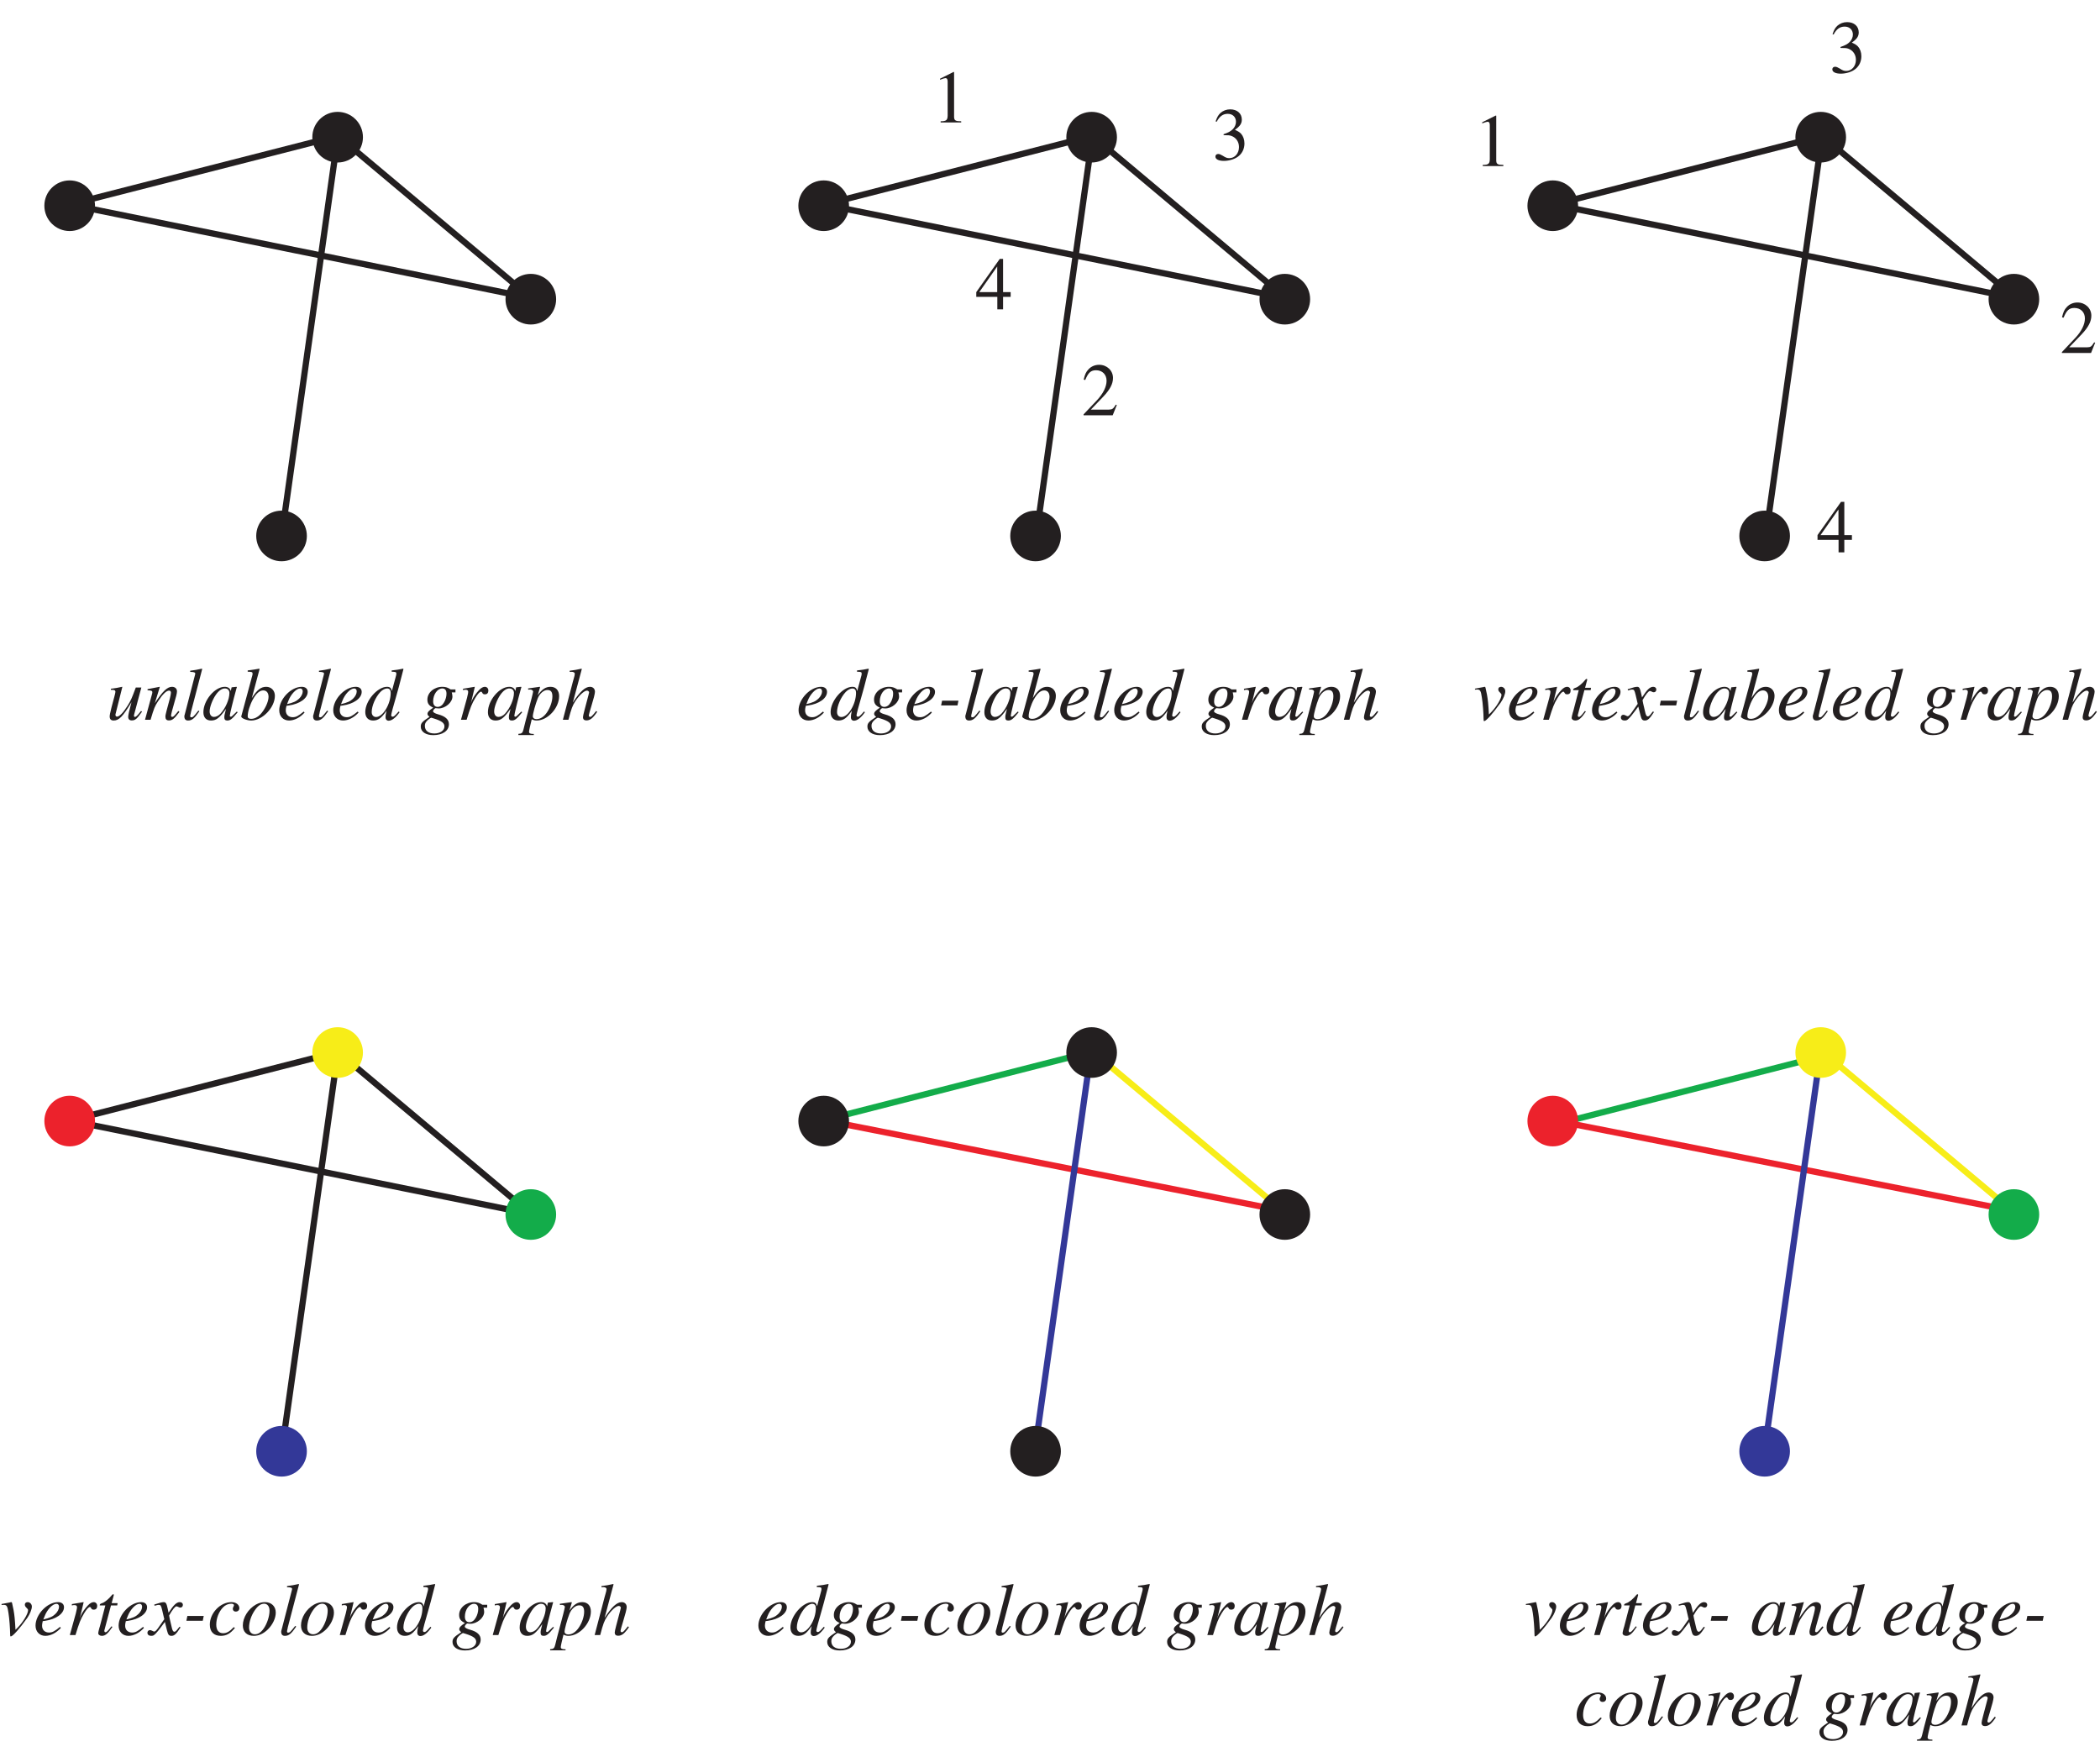 <?xml version="1.0" encoding="UTF-8"?>
<svg xmlns="http://www.w3.org/2000/svg" xmlns:xlink="http://www.w3.org/1999/xlink" width="336.74" height="281.85" viewBox="0 0 336.74 281.85">
<defs>
<g>
<g id="glyph-0-0">
</g>
<g id="glyph-0-1">
<path d="M 5.531 -1.406 C 4.891 -0.609 4.719 -0.453 4.531 -0.453 C 4.453 -0.453 4.391 -0.531 4.391 -0.656 C 4.391 -0.734 4.391 -0.734 4.625 -1.594 L 5.578 -5.172 L 4.688 -5.172 C 4.031 -3.406 3.906 -3.109 3.375 -2.25 C 2.656 -1.109 2.062 -0.5 1.672 -0.5 C 1.516 -0.5 1.422 -0.625 1.422 -0.797 C 1.422 -0.844 1.422 -0.875 1.438 -0.906 L 2.531 -5.266 L 2.5 -5.281 C 1.797 -5.125 1.359 -5.047 0.688 -4.969 L 0.688 -4.797 C 1.172 -4.781 1.172 -4.781 1.297 -4.719 C 1.359 -4.703 1.422 -4.594 1.422 -4.5 C 1.422 -4.391 1.359 -4.109 1.25 -3.703 L 0.797 -2 C 0.578 -1.109 0.5 -0.75 0.5 -0.531 C 0.5 -0.078 0.719 0.125 1.141 0.125 C 1.984 0.125 2.625 -0.516 4 -2.828 C 3.641 -1.531 3.469 -0.734 3.469 -0.469 C 3.469 -0.094 3.672 0.109 4.031 0.109 C 4.609 0.109 4.859 -0.125 5.688 -1.297 Z M 5.531 -1.406 "/>
</g>
<g id="glyph-0-2">
<path d="M 5.516 -1.406 C 4.859 -0.594 4.719 -0.453 4.531 -0.453 C 4.422 -0.453 4.344 -0.547 4.344 -0.641 C 4.344 -0.75 4.391 -0.969 4.5 -1.406 L 5.188 -3.875 C 5.25 -4.125 5.297 -4.391 5.297 -4.547 C 5.297 -5 4.969 -5.281 4.5 -5.281 C 3.734 -5.281 2.984 -4.547 1.75 -2.656 L 2.547 -5.266 L 2.516 -5.281 C 1.875 -5.156 1.625 -5.109 0.578 -4.906 L 0.578 -4.719 C 1.188 -4.703 1.344 -4.641 1.344 -4.391 C 1.344 -4.328 1.328 -4.25 1.312 -4.188 L 0.172 0 L 1.062 0 C 1.625 -1.891 1.734 -2.156 2.266 -2.969 C 2.984 -4.078 3.594 -4.672 4.031 -4.672 C 4.219 -4.672 4.328 -4.547 4.328 -4.328 C 4.328 -4.188 4.25 -3.781 4.156 -3.422 L 3.625 -1.438 C 3.469 -0.812 3.438 -0.656 3.438 -0.547 C 3.438 -0.078 3.609 0.109 4 0.109 C 4.547 0.109 4.844 -0.125 5.688 -1.25 Z M 5.516 -1.406 "/>
</g>
<g id="glyph-0-3">
<path d="M 2.734 -1.469 C 1.953 -0.484 1.859 -0.391 1.594 -0.391 C 1.469 -0.391 1.422 -0.453 1.422 -0.594 C 1.422 -0.688 1.453 -0.844 1.516 -1.062 C 1.516 -1.109 1.531 -1.156 1.531 -1.156 L 1.531 -1.188 L 3.344 -8.125 L 3.281 -8.188 C 2.562 -8.016 2.109 -7.953 1.422 -7.859 L 1.422 -7.672 C 1.984 -7.672 2.234 -7.594 2.234 -7.391 C 2.234 -7.344 2.219 -7.281 2.188 -7.172 L 0.547 -0.844 C 0.5 -0.734 0.484 -0.625 0.484 -0.547 C 0.484 -0.094 0.688 0.125 1.078 0.125 C 1.703 0.125 2.109 -0.203 2.891 -1.359 Z M 2.734 -1.469 "/>
</g>
<g id="glyph-0-4">
<path d="M 5.562 -1.312 L 5.219 -0.984 C 4.844 -0.594 4.703 -0.484 4.609 -0.484 C 4.5 -0.484 4.438 -0.562 4.438 -0.641 C 4.438 -0.891 4.938 -2.953 5.5 -5 C 5.531 -5.125 5.547 -5.141 5.578 -5.25 L 5.484 -5.281 L 4.75 -5.203 L 4.719 -5.172 L 4.594 -4.594 C 4.5 -5.031 4.141 -5.281 3.625 -5.281 C 2.031 -5.281 0.203 -3.109 0.203 -1.203 C 0.203 -0.359 0.656 0.125 1.422 0.125 C 2.266 0.125 2.781 -0.266 3.828 -1.75 C 3.578 -0.766 3.562 -0.672 3.562 -0.375 C 3.562 -0.031 3.703 0.125 4.031 0.125 C 4.516 0.125 4.812 -0.109 5.703 -1.203 Z M 3.703 -5.016 C 4.109 -5 4.375 -4.703 4.375 -4.297 C 4.375 -3.281 3.766 -1.875 2.953 -0.984 C 2.656 -0.656 2.25 -0.453 1.906 -0.453 C 1.469 -0.453 1.203 -0.797 1.203 -1.344 C 1.203 -2.016 1.656 -3.219 2.188 -3.984 C 2.656 -4.672 3.219 -5.062 3.703 -5.016 Z M 3.703 -5.016 "/>
</g>
<g id="glyph-0-5">
<path d="M 1.312 -7.703 C 2.031 -7.688 2.094 -7.641 2.094 -7.375 C 2.094 -7.281 2.078 -7.141 1.984 -6.859 C 1.969 -6.797 1.938 -6.719 1.922 -6.641 L 1.906 -6.562 L 0.281 -0.547 L 0.281 -0.5 C 0.281 -0.234 1.188 0.125 1.875 0.125 C 3.672 0.125 5.672 -1.953 5.672 -3.844 C 5.672 -4.688 5.078 -5.281 4.281 -5.281 C 3.438 -5.281 2.812 -4.797 1.969 -3.469 C 2.578 -5.719 2.672 -6.047 3.219 -8.125 L 3.156 -8.188 C 2.547 -8.078 2.188 -8.016 1.312 -7.906 Z M 3.812 -4.703 C 4.344 -4.703 4.656 -4.297 4.656 -3.672 C 4.656 -2.875 4.047 -1.594 3.328 -0.844 C 2.891 -0.391 2.375 -0.141 1.859 -0.141 C 1.484 -0.141 1.312 -0.281 1.312 -0.547 C 1.312 -1.266 1.672 -2.422 2.172 -3.312 C 2.703 -4.25 3.234 -4.703 3.812 -4.703 Z M 3.812 -4.703 "/>
</g>
<g id="glyph-0-6">
<path d="M 4.297 -1.312 C 3.422 -0.594 3.062 -0.406 2.531 -0.406 C 1.859 -0.406 1.422 -0.844 1.422 -1.5 C 1.422 -1.672 1.438 -1.844 1.531 -2.234 L 1.875 -2.281 C 3.672 -2.531 4.938 -3.438 4.938 -4.469 C 4.938 -4.969 4.578 -5.281 3.984 -5.281 C 2.25 -5.281 0.375 -3.312 0.375 -1.516 C 0.375 -0.547 1.016 0.125 1.953 0.125 C 2.797 0.125 3.734 -0.359 4.438 -1.156 Z M 1.828 -3.016 C 2.234 -4.094 3.109 -5.016 3.734 -5.016 C 3.984 -5.016 4.141 -4.828 4.141 -4.547 C 4.141 -4.172 3.922 -3.734 3.547 -3.375 C 3.109 -2.953 2.656 -2.75 1.625 -2.5 Z M 1.828 -3.016 "/>
</g>
<g id="glyph-0-7">
<path d="M 5.547 -1.328 C 4.891 -0.578 4.766 -0.484 4.562 -0.484 C 4.453 -0.484 4.344 -0.578 4.344 -0.719 C 4.344 -0.906 4.719 -2.328 5.125 -3.672 C 5.406 -4.625 5.641 -5.5 6.312 -8.125 L 6.25 -8.188 C 5.625 -8.047 5.203 -8 4.422 -7.906 L 4.422 -7.703 C 5.078 -7.688 5.172 -7.641 5.172 -7.391 C 5.172 -7.219 5.156 -7.188 4.984 -6.562 L 4.453 -4.594 C 4.359 -5.094 4.141 -5.281 3.672 -5.281 C 2.125 -5.281 0.188 -3.031 0.188 -1.234 C 0.188 -0.391 0.656 0.125 1.438 0.125 C 2.25 0.125 2.781 -0.25 3.594 -1.453 C 3.469 -0.844 3.438 -0.656 3.438 -0.391 C 3.438 -0.062 3.641 0.156 3.938 0.156 C 4.453 0.156 5.078 -0.328 5.688 -1.203 Z M 3.734 -5.016 C 4.094 -4.984 4.266 -4.75 4.266 -4.328 C 4.266 -2.5 3.016 -0.438 1.922 -0.438 C 1.5 -0.438 1.219 -0.75 1.219 -1.234 C 1.219 -2.219 1.828 -3.625 2.609 -4.453 C 2.953 -4.812 3.391 -5.031 3.734 -5.016 Z M 3.734 -5.016 "/>
</g>
<g id="glyph-0-8">
</g>
<g id="glyph-0-9">
<path d="M 5.656 -4.859 L 4.922 -4.859 C 4.891 -4.859 4.828 -4.875 4.734 -4.953 C 4.406 -5.172 4.016 -5.281 3.562 -5.281 C 2.234 -5.281 1.156 -4.359 1.156 -3.234 C 1.156 -2.609 1.406 -2.25 2.094 -1.938 C 1.391 -1.469 1.172 -1.219 1.172 -0.938 C 1.172 -0.781 1.266 -0.641 1.5 -0.469 C 0.312 0.312 0.094 0.547 0.094 1.109 C 0.094 1.922 0.891 2.469 2.094 2.469 C 3.609 2.469 4.609 1.766 4.609 0.719 C 4.609 -0.031 4.047 -0.547 2.906 -0.859 C 2.375 -1 2.062 -1.188 2.062 -1.359 C 2.062 -1.547 2.344 -1.859 2.5 -1.859 C 2.516 -1.859 2.547 -1.859 2.578 -1.844 C 2.688 -1.828 2.812 -1.812 2.953 -1.812 C 4.047 -1.812 5.172 -2.781 5.172 -3.719 C 5.172 -3.922 5.125 -4.125 5.062 -4.391 L 5.656 -4.391 Z M 1.781 -0.328 C 1.781 -0.328 1.812 -0.328 1.828 -0.312 C 1.875 -0.297 1.984 -0.266 2.188 -0.203 C 3.469 0.203 3.891 0.531 3.891 1.078 C 3.891 1.719 3.203 2.203 2.281 2.203 C 1.312 2.203 0.75 1.75 0.75 0.984 C 0.75 0.688 0.828 0.484 1.016 0.266 C 1.188 0.047 1.672 -0.328 1.781 -0.328 Z M 3.547 -5.016 C 3.984 -5.016 4.219 -4.734 4.219 -4.172 C 4.219 -3.734 4.078 -3.219 3.844 -2.812 C 3.578 -2.328 3.219 -2.062 2.797 -2.062 C 2.344 -2.062 2.078 -2.391 2.078 -2.953 C 2.078 -4.062 2.766 -5.016 3.547 -5.016 Z M 3.547 -5.016 "/>
</g>
<g id="glyph-0-10">
<path d="M 1.453 0 C 2.078 -2.047 2.281 -2.547 2.828 -3.469 C 3.234 -4.141 3.562 -4.5 3.766 -4.5 C 3.844 -4.5 3.891 -4.453 3.953 -4.344 C 4.047 -4.141 4.141 -4.078 4.391 -4.078 C 4.75 -4.078 4.938 -4.297 4.938 -4.672 C 4.938 -5.031 4.703 -5.281 4.375 -5.281 C 4.094 -5.281 3.781 -5.109 3.469 -4.781 C 2.969 -4.266 2.5 -3.578 2.297 -3.094 L 2.141 -2.656 L 2.766 -5.266 L 2.734 -5.281 C 1.859 -5.125 1.75 -5.109 0.875 -4.969 L 0.875 -4.75 C 1.141 -4.812 1.188 -4.812 1.281 -4.812 C 1.547 -4.812 1.703 -4.703 1.703 -4.484 C 1.703 -4.312 1.703 -4.312 1.516 -3.5 L 0.547 0 Z M 1.453 0 "/>
</g>
<g id="glyph-0-11">
<path d="M 0.672 -4.828 L 0.953 -4.844 C 1.203 -4.859 1.453 -4.703 1.453 -4.5 C 1.453 -4.359 1.031 -2.703 0.594 -1.109 C 0.328 -0.094 0.078 0.797 -0.094 1.562 C -0.219 2.109 -0.391 2.25 -0.906 2.266 L -0.906 2.453 L 1.562 2.453 L 1.562 2.281 C 1 2.281 0.797 2.188 0.797 1.922 C 0.797 1.75 1 0.844 1.234 -0.078 C 1.531 0.078 1.75 0.125 2.031 0.125 C 3.781 0.125 5.625 -1.875 5.625 -3.781 C 5.625 -4.719 5.094 -5.281 4.25 -5.281 C 3.469 -5.281 2.891 -4.906 2.188 -3.922 L 2.547 -5.125 C 2.547 -5.188 2.562 -5.219 2.562 -5.219 C 2.562 -5.266 2.547 -5.281 2.5 -5.281 L 0.641 -5.016 Z M 3.797 -4.766 C 4.312 -4.75 4.547 -4.438 4.547 -3.75 C 4.547 -2.938 4.188 -1.922 3.672 -1.172 C 3.172 -0.453 2.594 -0.094 1.984 -0.094 C 1.641 -0.094 1.406 -0.281 1.406 -0.547 C 1.406 -0.953 1.828 -2.5 2.188 -3.406 C 2.5 -4.219 3.203 -4.812 3.797 -4.766 Z M 3.797 -4.766 "/>
</g>
<g id="glyph-0-12">
<path d="M 5.578 -1.406 C 4.922 -0.594 4.781 -0.453 4.594 -0.453 C 4.484 -0.453 4.391 -0.547 4.391 -0.672 C 4.391 -0.797 4.594 -1.547 4.797 -2.172 C 5.141 -3.281 5.375 -4.188 5.375 -4.484 C 5.375 -4.969 5.047 -5.281 4.578 -5.281 C 3.797 -5.281 2.953 -4.5 1.828 -2.75 L 3.266 -8.125 L 3.219 -8.188 C 2.5 -8.016 2.031 -7.953 1.328 -7.859 L 1.328 -7.672 L 1.641 -7.688 C 1.922 -7.688 2.141 -7.562 2.141 -7.375 C 2.141 -7.219 2.078 -6.922 1.969 -6.578 C 1.953 -6.562 1.906 -6.391 1.844 -6.141 L 0.234 0 L 1.125 0 C 1.609 -1.844 1.766 -2.25 2.234 -2.984 C 2.859 -3.938 3.672 -4.672 4.094 -4.672 C 4.281 -4.672 4.438 -4.531 4.438 -4.375 C 4.438 -4.328 4.391 -4.172 4.344 -3.984 L 3.688 -1.5 C 3.531 -0.906 3.453 -0.547 3.453 -0.391 C 3.453 -0.078 3.656 0.109 3.984 0.109 C 4.594 0.109 5.016 -0.219 5.734 -1.266 Z M 5.578 -1.406 "/>
</g>
<g id="glyph-0-13">
<path d="M 3.375 -3.062 L 0.75 -3.062 L 0.594 -2.297 L 3.219 -2.297 Z M 3.375 -3.062 "/>
</g>
<g id="glyph-0-14">
<path d="M 0.25 -4.828 C 0.391 -4.844 0.484 -4.844 0.609 -4.844 C 1.078 -4.844 1.203 -4.641 1.359 -3.531 C 1.5 -2.703 1.625 -0.938 1.625 -0.203 C 1.625 0.141 1.641 0.219 1.734 0.219 C 2.031 0.219 3.125 -1 4.375 -2.75 C 4.797 -3.359 5.109 -4.125 5.109 -4.578 C 5.109 -4.969 4.797 -5.281 4.438 -5.281 C 4.156 -5.281 3.984 -5.125 3.984 -4.875 C 3.984 -4.688 4.062 -4.547 4.281 -4.344 C 4.438 -4.203 4.5 -4.109 4.5 -3.984 C 4.5 -3.422 3.719 -2.109 2.859 -1.219 L 2.484 -0.844 C 2.391 -2.531 2.328 -3.156 2.172 -4.031 C 1.922 -5.266 1.922 -5.281 1.828 -5.281 C 1.766 -5.281 1.672 -5.266 1.578 -5.234 C 1.391 -5.188 0.641 -5.047 0.25 -4.984 Z M 0.25 -4.828 "/>
</g>
<g id="glyph-0-15">
<path d="M 3.547 -5.125 L 2.594 -5.125 L 2.922 -6.359 C 2.938 -6.391 2.938 -6.406 2.938 -6.438 C 2.938 -6.5 2.906 -6.547 2.844 -6.547 C 2.766 -6.547 2.734 -6.531 2.656 -6.438 C 2.188 -5.844 1.453 -5.219 1.062 -5.125 C 0.766 -5.016 0.688 -4.953 0.688 -4.812 C 0.688 -4.812 0.688 -4.781 0.688 -4.75 L 1.578 -4.75 L 0.719 -1.453 C 0.688 -1.344 0.688 -1.297 0.641 -1.203 C 0.531 -0.797 0.438 -0.438 0.438 -0.312 C 0.438 -0.062 0.688 0.125 1.016 0.125 C 1.562 0.125 1.969 -0.203 2.719 -1.312 L 2.562 -1.406 C 1.984 -0.641 1.781 -0.453 1.594 -0.453 C 1.484 -0.453 1.422 -0.547 1.422 -0.688 C 1.422 -0.703 1.422 -0.703 1.422 -0.75 L 2.484 -4.75 L 3.484 -4.75 Z M 3.547 -5.125 "/>
</g>
<g id="glyph-0-16">
<path d="M 4.812 -1.328 C 4.719 -1.219 4.656 -1.156 4.547 -1 C 4.281 -0.641 4.141 -0.531 3.984 -0.531 C 3.828 -0.531 3.719 -0.688 3.625 -1.016 C 3.594 -1.156 3.594 -1.172 3.578 -1.203 C 3.281 -2.438 3.156 -2.984 3.156 -3.156 C 3.688 -4.094 4.109 -4.609 4.328 -4.609 C 4.391 -4.609 4.5 -4.578 4.609 -4.516 C 4.75 -4.438 4.844 -4.406 4.953 -4.406 C 5.188 -4.406 5.359 -4.594 5.359 -4.844 C 5.359 -5.109 5.156 -5.281 4.859 -5.281 C 4.344 -5.281 3.891 -4.859 3.062 -3.578 L 2.922 -4.234 C 2.75 -5.047 2.625 -5.281 2.297 -5.281 C 2.031 -5.281 1.641 -5.188 0.906 -4.938 C 0.828 -4.906 0.828 -4.906 0.766 -4.891 L 0.812 -4.703 C 1.281 -4.828 1.359 -4.844 1.484 -4.844 C 1.781 -4.844 1.859 -4.734 2.031 -4.016 L 2.375 -2.547 L 1.391 -1.141 C 1.141 -0.781 0.906 -0.562 0.781 -0.562 C 0.703 -0.562 0.594 -0.594 0.469 -0.672 C 0.312 -0.75 0.188 -0.797 0.078 -0.797 C -0.156 -0.797 -0.328 -0.609 -0.328 -0.375 C -0.328 -0.062 -0.094 0.125 0.281 0.125 C 0.641 0.125 0.797 0.031 1.391 -0.688 C 1.719 -1.094 1.984 -1.453 2.469 -2.109 L 2.828 -0.672 C 2.984 -0.047 3.141 0.125 3.516 0.125 C 3.984 0.125 4.297 -0.156 4.984 -1.234 Z M 4.812 -1.328 "/>
</g>
<g id="glyph-0-17">
<path d="M 4.188 -1.266 C 3.531 -0.562 3.062 -0.297 2.484 -0.297 C 1.797 -0.297 1.391 -0.797 1.391 -1.672 C 1.391 -2.688 1.812 -3.766 2.484 -4.453 C 2.828 -4.812 3.312 -5.031 3.781 -5.031 C 4.062 -5.031 4.234 -4.938 4.234 -4.797 C 4.234 -4.734 4.203 -4.672 4.156 -4.562 C 4.078 -4.406 4.047 -4.344 4.047 -4.219 C 4.047 -3.938 4.234 -3.766 4.516 -3.766 C 4.859 -3.766 5.094 -3.984 5.094 -4.312 C 5.094 -4.875 4.562 -5.281 3.828 -5.281 C 2.031 -5.281 0.359 -3.531 0.359 -1.672 C 0.359 -0.531 1 0.125 2.125 0.125 C 3.016 0.125 3.656 -0.234 4.391 -1.156 Z M 4.188 -1.266 "/>
</g>
<g id="glyph-0-18">
<path d="M 3.891 -5.281 C 3.375 -5.281 2.906 -5.156 2.422 -4.891 C 1.188 -4.188 0.328 -2.812 0.328 -1.547 C 0.328 -0.5 1 0.125 2.078 0.125 C 2.875 0.125 3.641 -0.219 4.344 -0.906 C 5.125 -1.688 5.609 -2.703 5.609 -3.609 C 5.609 -4.609 4.906 -5.281 3.891 -5.281 Z M 3.75 -5.031 C 4.266 -5.031 4.609 -4.594 4.609 -3.906 C 4.609 -3.016 4.219 -1.828 3.672 -1.047 C 3.234 -0.422 2.781 -0.125 2.266 -0.125 C 1.703 -0.125 1.328 -0.547 1.328 -1.203 C 1.328 -2.094 1.672 -3.156 2.266 -4 C 2.734 -4.688 3.234 -5.031 3.75 -5.031 Z M 3.75 -5.031 "/>
</g>
<g id="glyph-1-0">
</g>
<g id="glyph-1-1">
<path d="M 5.688 -1.641 L 5.531 -1.703 C 5.094 -1 4.969 -0.922 4.391 -0.906 L 1.531 -0.906 L 3.547 -3.016 C 4.609 -4.141 5.078 -5.047 5.078 -5.984 C 5.078 -7.172 4.109 -8.094 2.859 -8.094 C 2.203 -8.094 1.578 -7.844 1.141 -7.359 C 0.75 -6.953 0.578 -6.562 0.375 -5.719 L 0.625 -5.656 C 1.109 -6.828 1.516 -7.219 2.359 -7.219 C 3.375 -7.219 4.047 -6.531 4.047 -5.531 C 4.047 -4.578 3.5 -3.469 2.5 -2.406 L 0.359 -0.141 L 0.359 0 L 5.031 0 Z M 5.688 -1.641 "/>
</g>
<g id="glyph-1-2">
<path d="M 1.422 0 L 4.719 0 L 4.719 -0.188 C 3.797 -0.188 3.594 -0.312 3.578 -0.891 L 3.578 -8.078 L 3.484 -8.094 L 1.328 -7.016 L 1.328 -6.844 C 1.797 -7.016 2.078 -7.109 2.188 -7.109 C 2.438 -7.109 2.547 -6.922 2.547 -6.547 L 2.547 -1.109 C 2.531 -0.359 2.328 -0.188 1.422 -0.188 Z M 1.422 0 "/>
</g>
<g id="glyph-1-3">
<path d="M 1.828 -3.953 C 2.547 -3.953 2.812 -3.938 3.094 -3.828 C 3.844 -3.547 4.297 -2.875 4.297 -2.047 C 4.297 -1.031 3.625 -0.266 2.75 -0.266 C 2.406 -0.266 2.172 -0.344 1.719 -0.641 C 1.375 -0.844 1.172 -0.938 0.969 -0.938 C 0.688 -0.938 0.516 -0.766 0.516 -0.516 C 0.516 -0.094 1.031 0.172 1.875 0.172 C 2.781 0.172 3.734 -0.141 4.297 -0.641 C 4.859 -1.125 5.172 -1.828 5.172 -2.625 C 5.172 -3.25 4.969 -3.797 4.641 -4.172 C 4.391 -4.438 4.156 -4.578 3.641 -4.812 C 4.453 -5.375 4.75 -5.812 4.75 -6.453 C 4.75 -7.438 4 -8.094 2.891 -8.094 C 2.281 -8.094 1.766 -7.891 1.328 -7.516 C 0.969 -7.172 0.797 -6.875 0.547 -6.156 L 0.719 -6.109 C 1.203 -7 1.734 -7.375 2.5 -7.375 C 3.281 -7.375 3.812 -6.859 3.812 -6.094 C 3.812 -5.672 3.625 -5.25 3.328 -4.938 C 2.969 -4.578 2.641 -4.391 1.828 -4.109 Z M 1.828 -3.953 "/>
</g>
<g id="glyph-1-4">
<path d="M 5.656 -2.766 L 4.438 -2.766 L 4.438 -8.094 L 3.906 -8.094 L 0.141 -2.766 L 0.141 -2 L 3.516 -2 L 3.516 0 L 4.438 0 L 4.438 -2 L 5.656 -2 Z M 3.5 -2.766 L 0.625 -2.766 L 3.5 -6.875 Z M 3.5 -2.766 "/>
</g>
</g>
<clipPath id="clip-0">
<path clip-rule="nonzero" d="M 236 107 L 336.48 107 L 336.48 118 L 236 118 Z M 236 107 "/>
</clipPath>
</defs>
<path fill="none" stroke-width="10" stroke-linecap="butt" stroke-linejoin="miter" stroke="rgb(96.741%, 92.749%, 9.641%)" stroke-opacity="1" stroke-miterlimit="4" d="M 1749.67 1132.303 L 2059.675 872.336 " transform="matrix(0.1, 0, 0, -0.1, -0, 281.666)"/>
<path fill="none" stroke-width="10" stroke-linecap="butt" stroke-linejoin="miter" stroke="rgb(96.741%, 92.749%, 9.641%)" stroke-opacity="1" stroke-miterlimit="4" d="M 2919.674 1132.303 L 3229.679 872.336 " transform="matrix(0.1, 0, 0, -0.1, -0, 281.666)"/>
<path fill="none" stroke-width="10" stroke-linecap="butt" stroke-linejoin="miter" stroke="rgb(7.423%, 67.311%, 29.041%)" stroke-opacity="1" stroke-miterlimit="4" d="M 1329.659 1022.335 L 1759.678 1132.303 " transform="matrix(0.1, 0, 0, -0.1, -0, 281.666)"/>
<path fill="none" stroke-width="10" stroke-linecap="butt" stroke-linejoin="miter" stroke="rgb(7.423%, 67.311%, 29.041%)" stroke-opacity="1" stroke-miterlimit="4" d="M 2489.655 1012.327 L 2919.674 1122.334 " transform="matrix(0.1, 0, 0, -0.1, -0, 281.666)"/>
<path fill="none" stroke-width="10" stroke-linecap="butt" stroke-linejoin="miter" stroke="rgb(92.322%, 13.478%, 17.372%)" stroke-opacity="1" stroke-miterlimit="4" d="M 1309.643 1022.335 L 2069.644 872.336 " transform="matrix(0.1, 0, 0, -0.1, -0, 281.666)"/>
<path fill="none" stroke-width="10" stroke-linecap="butt" stroke-linejoin="miter" stroke="rgb(92.322%, 13.478%, 17.372%)" stroke-opacity="1" stroke-miterlimit="4" d="M 2479.647 1022.335 L 3239.648 872.336 " transform="matrix(0.1, 0, 0, -0.1, -0, 281.666)"/>
<path fill="none" stroke-width="10" stroke-linecap="butt" stroke-linejoin="miter" stroke="rgb(20.05%, 21.967%, 59.74%)" stroke-opacity="1" stroke-miterlimit="4" d="M 1749.67 1132.303 L 1659.679 492.317 " transform="matrix(0.1, 0, 0, -0.1, -0, 281.666)"/>
<path fill="none" stroke-width="10" stroke-linecap="butt" stroke-linejoin="miter" stroke="rgb(20.05%, 21.967%, 59.74%)" stroke-opacity="1" stroke-miterlimit="4" d="M 2919.674 1132.303 L 2829.644 492.317 " transform="matrix(0.1, 0, 0, -0.1, -0, 281.666)"/>
<path fill-rule="nonzero" fill="rgb(13.73%, 12.16%, 12.549%)" fill-opacity="1" d="M 15.234 32.996 C 15.234 35.234 13.414 37.055 11.172 37.055 C 8.93 37.055 7.113 35.234 7.113 32.996 C 7.113 30.754 8.93 28.934 11.172 28.934 C 13.414 28.934 15.234 30.754 15.234 32.996 "/>
<path fill-rule="nonzero" fill="rgb(13.73%, 12.16%, 12.549%)" fill-opacity="1" d="M 49.207 85.953 C 49.207 88.195 47.391 90.012 45.148 90.012 C 42.906 90.012 41.086 88.195 41.086 85.953 C 41.086 83.711 42.906 81.895 45.148 81.895 C 47.391 81.895 49.207 83.711 49.207 85.953 "/>
<path fill-rule="nonzero" fill="rgb(13.73%, 12.16%, 12.549%)" fill-opacity="1" d="M 89.176 47.984 C 89.176 50.223 87.359 52.043 85.117 52.043 C 82.875 52.043 81.059 50.223 81.059 47.984 C 81.059 45.742 82.875 43.922 85.117 43.922 C 87.359 43.922 89.176 45.742 89.176 47.984 "/>
<path fill-rule="nonzero" fill="rgb(13.73%, 12.16%, 12.549%)" fill-opacity="1" d="M 58.199 22.004 C 58.199 24.242 56.383 26.062 54.141 26.062 C 51.898 26.062 50.082 24.242 50.082 22.004 C 50.082 19.762 51.898 17.941 54.141 17.941 C 56.383 17.941 58.199 19.762 58.199 22.004 "/>
<path fill="none" stroke-width="10" stroke-linecap="butt" stroke-linejoin="miter" stroke="rgb(13.73%, 12.16%, 12.549%)" stroke-opacity="1" stroke-miterlimit="4" d="M 541.824 2598.629 L 851.829 2338.624 L 111.805 2488.622 L 541.824 2598.629 L 451.833 1958.643 " transform="matrix(0.1, 0, 0, -0.1, -0, 281.666)"/>
<path fill-rule="nonzero" fill="rgb(13.73%, 12.16%, 12.549%)" fill-opacity="1" d="M 136.141 32.996 C 136.141 35.234 134.324 37.055 132.082 37.055 C 129.836 37.055 128.02 35.234 128.02 32.996 C 128.02 30.754 129.836 28.934 132.082 28.934 C 134.324 28.934 136.141 30.754 136.141 32.996 "/>
<path fill-rule="nonzero" fill="rgb(13.73%, 12.16%, 12.549%)" fill-opacity="1" d="M 170.113 85.953 C 170.113 88.195 168.297 90.012 166.055 90.012 C 163.812 90.012 161.996 88.195 161.996 85.953 C 161.996 83.711 163.812 81.895 166.055 81.895 C 168.297 81.895 170.113 83.711 170.113 85.953 "/>
<path fill-rule="nonzero" fill="rgb(13.73%, 12.16%, 12.549%)" fill-opacity="1" d="M 210.082 47.984 C 210.082 50.223 208.266 52.043 206.023 52.043 C 203.781 52.043 201.965 50.223 201.965 47.984 C 201.965 45.742 203.781 43.922 206.023 43.922 C 208.266 43.922 210.082 45.742 210.082 47.984 "/>
<path fill-rule="nonzero" fill="rgb(13.73%, 12.16%, 12.549%)" fill-opacity="1" d="M 179.105 22.004 C 179.105 24.242 177.289 26.062 175.047 26.062 C 172.805 26.062 170.988 24.242 170.988 22.004 C 170.988 19.762 172.805 17.941 175.047 17.941 C 177.289 17.941 179.105 19.762 179.105 22.004 "/>
<path fill="none" stroke-width="10" stroke-linecap="butt" stroke-linejoin="miter" stroke="rgb(13.73%, 12.16%, 12.549%)" stroke-opacity="1" stroke-miterlimit="4" d="M 1751.82 2598.629 L 2061.825 2338.624 L 1321.84 2488.622 L 1751.82 2598.629 L 1661.829 1958.643 " transform="matrix(0.1, 0, 0, -0.1, -0, 281.666)"/>
<g fill="rgb(13.73%, 12.16%, 12.549%)" fill-opacity="1">
<use xlink:href="#glyph-0-1" x="17.088" y="115.43"/>
<use xlink:href="#glyph-0-2" x="23.083" y="115.43"/>
<use xlink:href="#glyph-0-3" x="29.078" y="115.43"/>
<use xlink:href="#glyph-0-4" x="32.412" y="115.43"/>
<use xlink:href="#glyph-0-5" x="38.407" y="115.43"/>
<use xlink:href="#glyph-0-6" x="44.403" y="115.43"/>
<use xlink:href="#glyph-0-3" x="49.726" y="115.43"/>
<use xlink:href="#glyph-0-6" x="53.06" y="115.43"/>
<use xlink:href="#glyph-0-7" x="58.384" y="115.43"/>
<use xlink:href="#glyph-0-8" x="64.379" y="115.43"/>
<use xlink:href="#glyph-0-9" x="67.377" y="115.43"/>
<use xlink:href="#glyph-0-10" x="73.372" y="115.43"/>
<use xlink:href="#glyph-0-4" x="78.037" y="115.43"/>
<use xlink:href="#glyph-0-11" x="84.032" y="115.43"/>
<use xlink:href="#glyph-0-12" x="90.027" y="115.43"/>
</g>
<g fill="rgb(13.73%, 12.16%, 12.549%)" fill-opacity="1">
<use xlink:href="#glyph-0-6" x="127.678" y="115.43"/>
<use xlink:href="#glyph-0-7" x="133.002" y="115.43"/>
<use xlink:href="#glyph-0-9" x="138.997" y="115.43"/>
<use xlink:href="#glyph-0-6" x="144.992" y="115.43"/>
<use xlink:href="#glyph-0-13" x="150.316" y="115.43"/>
<use xlink:href="#glyph-0-3" x="154.309" y="115.43"/>
<use xlink:href="#glyph-0-4" x="157.642" y="115.43"/>
<use xlink:href="#glyph-0-5" x="163.638" y="115.43"/>
<use xlink:href="#glyph-0-6" x="169.633" y="115.43"/>
<use xlink:href="#glyph-0-3" x="174.957" y="115.43"/>
<use xlink:href="#glyph-0-6" x="178.291" y="115.43"/>
<use xlink:href="#glyph-0-7" x="183.614" y="115.43"/>
<use xlink:href="#glyph-0-8" x="189.61" y="115.43"/>
<use xlink:href="#glyph-0-9" x="192.607" y="115.43"/>
<use xlink:href="#glyph-0-10" x="198.603" y="115.43"/>
<use xlink:href="#glyph-0-4" x="203.267" y="115.43"/>
<use xlink:href="#glyph-0-11" x="209.263" y="115.43"/>
<use xlink:href="#glyph-0-12" x="215.258" y="115.43"/>
</g>
<g fill="rgb(13.73%, 12.16%, 12.549%)" fill-opacity="1">
<use xlink:href="#glyph-1-1" x="173.394" y="66.599"/>
</g>
<g fill="rgb(13.73%, 12.16%, 12.549%)" fill-opacity="1">
<use xlink:href="#glyph-1-2" x="149.412" y="19.636"/>
</g>
<g fill="rgb(13.73%, 12.16%, 12.549%)" fill-opacity="1">
<use xlink:href="#glyph-1-3" x="194.378" y="25.631"/>
</g>
<g fill="rgb(13.73%, 12.16%, 12.549%)" fill-opacity="1">
<use xlink:href="#glyph-1-4" x="156.407" y="49.613"/>
</g>
<path fill-rule="nonzero" fill="rgb(13.73%, 12.16%, 12.549%)" fill-opacity="1" d="M 253.051 32.996 C 253.051 35.234 251.234 37.055 248.992 37.055 C 246.746 37.055 244.93 35.234 244.93 32.996 C 244.93 30.754 246.746 28.934 248.992 28.934 C 251.234 28.934 253.051 30.754 253.051 32.996 "/>
<path fill-rule="nonzero" fill="rgb(13.73%, 12.16%, 12.549%)" fill-opacity="1" d="M 287.023 85.953 C 287.023 88.195 285.207 90.012 282.965 90.012 C 280.723 90.012 278.906 88.195 278.906 85.953 C 278.906 83.711 280.723 81.895 282.965 81.895 C 285.207 81.895 287.023 83.711 287.023 85.953 "/>
<path fill-rule="nonzero" fill="rgb(13.73%, 12.16%, 12.549%)" fill-opacity="1" d="M 326.992 47.984 C 326.992 50.223 325.176 52.043 322.934 52.043 C 320.691 52.043 318.875 50.223 318.875 47.984 C 318.875 45.742 320.691 43.922 322.934 43.922 C 325.176 43.922 326.992 45.742 326.992 47.984 "/>
<path fill-rule="nonzero" fill="rgb(13.73%, 12.16%, 12.549%)" fill-opacity="1" d="M 296.016 22.004 C 296.016 24.242 294.199 26.062 291.957 26.062 C 289.715 26.062 287.898 24.242 287.898 22.004 C 287.898 19.762 289.715 17.941 291.957 17.941 C 294.199 17.941 296.016 19.762 296.016 22.004 "/>
<path fill="none" stroke-width="10" stroke-linecap="butt" stroke-linejoin="miter" stroke="rgb(13.73%, 12.16%, 12.549%)" stroke-opacity="1" stroke-miterlimit="4" d="M 2921.825 2598.629 L 3231.829 2338.624 L 2491.844 2488.622 L 2921.825 2598.629 L 2831.833 1958.643 " transform="matrix(0.1, 0, 0, -0.1, -0, 281.666)"/>
<g clip-path="url(#clip-0)">
<g fill="rgb(13.73%, 12.16%, 12.549%)" fill-opacity="1">
<use xlink:href="#glyph-0-14" x="236.267" y="115.43"/>
<use xlink:href="#glyph-0-6" x="241.59" y="115.43"/>
<use xlink:href="#glyph-0-10" x="246.914" y="115.43"/>
<use xlink:href="#glyph-0-15" x="251.579" y="115.43"/>
<use xlink:href="#glyph-0-6" x="254.912" y="115.43"/>
<use xlink:href="#glyph-0-16" x="260.236" y="115.43"/>
<use xlink:href="#glyph-0-13" x="265.56" y="115.43"/>
<use xlink:href="#glyph-0-3" x="269.553" y="115.43"/>
<use xlink:href="#glyph-0-4" x="272.886" y="115.43"/>
<use xlink:href="#glyph-0-5" x="278.882" y="115.43"/>
<use xlink:href="#glyph-0-6" x="284.877" y="115.43"/>
<use xlink:href="#glyph-0-3" x="290.201" y="115.43"/>
<use xlink:href="#glyph-0-6" x="293.534" y="115.43"/>
<use xlink:href="#glyph-0-7" x="298.858" y="115.43"/>
<use xlink:href="#glyph-0-8" x="304.854" y="115.43"/>
<use xlink:href="#glyph-0-9" x="307.851" y="115.43"/>
<use xlink:href="#glyph-0-10" x="313.847" y="115.43"/>
<use xlink:href="#glyph-0-4" x="318.511" y="115.43"/>
<use xlink:href="#glyph-0-11" x="324.506" y="115.43"/>
<use xlink:href="#glyph-0-12" x="330.502" y="115.43"/>
</g>
</g>
<g fill="rgb(13.73%, 12.16%, 12.549%)" fill-opacity="1">
<use xlink:href="#glyph-1-1" x="330.273" y="56.607"/>
</g>
<g fill="rgb(13.73%, 12.16%, 12.549%)" fill-opacity="1">
<use xlink:href="#glyph-1-2" x="236.346" y="26.63"/>
</g>
<g fill="rgb(13.73%, 12.16%, 12.549%)" fill-opacity="1">
<use xlink:href="#glyph-1-3" x="293.302" y="11.642"/>
</g>
<g fill="rgb(13.73%, 12.16%, 12.549%)" fill-opacity="1">
<use xlink:href="#glyph-1-4" x="291.303" y="88.582"/>
</g>
<path fill="none" stroke-width="10" stroke-linecap="butt" stroke-linejoin="miter" stroke="rgb(13.73%, 12.16%, 12.549%)" stroke-opacity="1" stroke-miterlimit="4" d="M 541.824 1129.527 L 851.829 869.522 L 111.805 1019.52 L 541.824 1129.527 L 451.833 489.502 " transform="matrix(0.1, 0, 0, -0.1, -0, 281.666)"/>
<path fill-rule="nonzero" fill="rgb(13.73%, 12.16%, 12.549%)" fill-opacity="1" d="M 136.141 179.793 C 136.141 182.035 134.324 183.852 132.082 183.852 C 129.836 183.852 128.02 182.035 128.02 179.793 C 128.02 177.551 129.836 175.734 132.082 175.734 C 134.324 175.734 136.141 177.551 136.141 179.793 "/>
<path fill-rule="nonzero" fill="rgb(13.73%, 12.16%, 12.549%)" fill-opacity="1" d="M 170.113 232.754 C 170.113 234.996 168.297 236.812 166.055 236.812 C 163.812 236.812 161.996 234.996 161.996 232.754 C 161.996 230.512 163.812 228.691 166.055 228.691 C 168.297 228.691 170.113 230.512 170.113 232.754 "/>
<path fill-rule="nonzero" fill="rgb(13.73%, 12.16%, 12.549%)" fill-opacity="1" d="M 210.082 194.781 C 210.082 197.023 208.266 198.84 206.023 198.84 C 203.781 198.84 201.965 197.023 201.965 194.781 C 201.965 192.543 203.781 190.723 206.023 190.723 C 208.266 190.723 210.082 192.543 210.082 194.781 "/>
<path fill-rule="nonzero" fill="rgb(13.73%, 12.16%, 12.549%)" fill-opacity="1" d="M 179.105 168.801 C 179.105 171.043 177.289 172.863 175.047 172.863 C 172.805 172.863 170.988 171.043 170.988 168.801 C 170.988 166.562 172.805 164.742 175.047 164.742 C 177.289 164.742 179.105 166.562 179.105 168.801 "/>
<g fill="rgb(13.73%, 12.16%, 12.549%)" fill-opacity="1">
<use xlink:href="#glyph-0-14" x="-0" y="262.229"/>
<use xlink:href="#glyph-0-6" x="5.324" y="262.229"/>
<use xlink:href="#glyph-0-10" x="10.648" y="262.229"/>
<use xlink:href="#glyph-0-15" x="15.312" y="262.229"/>
<use xlink:href="#glyph-0-6" x="18.646" y="262.229"/>
<use xlink:href="#glyph-0-16" x="23.969" y="262.229"/>
<use xlink:href="#glyph-0-13" x="29.293" y="262.229"/>
<use xlink:href="#glyph-0-17" x="33.286" y="262.229"/>
<use xlink:href="#glyph-0-18" x="38.61" y="262.229"/>
<use xlink:href="#glyph-0-3" x="44.606" y="262.229"/>
<use xlink:href="#glyph-0-18" x="47.939" y="262.229"/>
<use xlink:href="#glyph-0-10" x="53.934" y="262.229"/>
</g>
<g fill="rgb(13.73%, 12.16%, 12.549%)" fill-opacity="1">
<use xlink:href="#glyph-0-6" x="58.15" y="262.229"/>
<use xlink:href="#glyph-0-7" x="63.474" y="262.229"/>
<use xlink:href="#glyph-0-8" x="69.47" y="262.229"/>
<use xlink:href="#glyph-0-9" x="72.467" y="262.229"/>
<use xlink:href="#glyph-0-10" x="78.463" y="262.229"/>
<use xlink:href="#glyph-0-4" x="83.127" y="262.229"/>
<use xlink:href="#glyph-0-11" x="89.123" y="262.229"/>
<use xlink:href="#glyph-0-12" x="95.118" y="262.229"/>
</g>
<g fill="rgb(13.73%, 12.16%, 12.549%)" fill-opacity="1">
<use xlink:href="#glyph-0-6" x="121.235" y="262.229"/>
<use xlink:href="#glyph-0-7" x="126.558" y="262.229"/>
<use xlink:href="#glyph-0-9" x="132.554" y="262.229"/>
<use xlink:href="#glyph-0-6" x="138.549" y="262.229"/>
<use xlink:href="#glyph-0-13" x="143.873" y="262.229"/>
<use xlink:href="#glyph-0-17" x="147.866" y="262.229"/>
<use xlink:href="#glyph-0-18" x="153.19" y="262.229"/>
<use xlink:href="#glyph-0-3" x="159.185" y="262.229"/>
<use xlink:href="#glyph-0-18" x="162.519" y="262.229"/>
<use xlink:href="#glyph-0-10" x="168.514" y="262.229"/>
</g>
<g fill="rgb(13.73%, 12.16%, 12.549%)" fill-opacity="1">
<use xlink:href="#glyph-0-6" x="172.739" y="262.229"/>
<use xlink:href="#glyph-0-7" x="178.063" y="262.229"/>
<use xlink:href="#glyph-0-8" x="184.059" y="262.229"/>
<use xlink:href="#glyph-0-9" x="187.056" y="262.229"/>
<use xlink:href="#glyph-0-10" x="193.052" y="262.229"/>
</g>
<g fill="rgb(13.73%, 12.16%, 12.549%)" fill-opacity="1">
<use xlink:href="#glyph-0-4" x="197.71" y="262.229"/>
<use xlink:href="#glyph-0-11" x="203.706" y="262.229"/>
<use xlink:href="#glyph-0-12" x="209.701" y="262.229"/>
</g>
<path fill-rule="nonzero" fill="rgb(92.322%, 13.478%, 17.372%)" fill-opacity="1" d="M 253.051 179.793 C 253.051 182.035 251.234 183.852 248.992 183.852 C 246.746 183.852 244.93 182.035 244.93 179.793 C 244.93 177.551 246.746 175.734 248.992 175.734 C 251.234 175.734 253.051 177.551 253.051 179.793 "/>
<path fill-rule="nonzero" fill="rgb(20.05%, 21.967%, 59.74%)" fill-opacity="1" d="M 287.023 232.754 C 287.023 234.996 285.207 236.812 282.965 236.812 C 280.723 236.812 278.906 234.996 278.906 232.754 C 278.906 230.512 280.723 228.691 282.965 228.691 C 285.207 228.691 287.023 230.512 287.023 232.754 "/>
<path fill-rule="nonzero" fill="rgb(7.423%, 67.311%, 29.041%)" fill-opacity="1" d="M 326.992 194.781 C 326.992 197.023 325.176 198.84 322.934 198.84 C 320.691 198.84 318.875 197.023 318.875 194.781 C 318.875 192.543 320.691 190.723 322.934 190.723 C 325.176 190.723 326.992 192.543 326.992 194.781 "/>
<path fill-rule="nonzero" fill="rgb(96.741%, 92.749%, 9.641%)" fill-opacity="1" d="M 296.016 168.801 C 296.016 171.043 294.199 172.863 291.957 172.863 C 289.715 172.863 287.898 171.043 287.898 168.801 C 287.898 166.562 289.715 164.742 291.957 164.742 C 294.199 164.742 296.016 166.562 296.016 168.801 "/>
<g fill="rgb(13.73%, 12.16%, 12.549%)" fill-opacity="1">
<use xlink:href="#glyph-0-14" x="244.431" y="262.229"/>
<use xlink:href="#glyph-0-6" x="249.755" y="262.229"/>
<use xlink:href="#glyph-0-10" x="255.079" y="262.229"/>
<use xlink:href="#glyph-0-15" x="259.743" y="262.229"/>
<use xlink:href="#glyph-0-6" x="263.077" y="262.229"/>
<use xlink:href="#glyph-0-16" x="268.401" y="262.229"/>
<use xlink:href="#glyph-0-13" x="273.725" y="262.229"/>
<use xlink:href="#glyph-0-8" x="277.718" y="262.229"/>
<use xlink:href="#glyph-0-4" x="280.715" y="262.229"/>
<use xlink:href="#glyph-0-2" x="286.711" y="262.229"/>
<use xlink:href="#glyph-0-7" x="292.706" y="262.229"/>
<use xlink:href="#glyph-0-8" x="298.701" y="262.229"/>
<use xlink:href="#glyph-0-6" x="301.699" y="262.229"/>
<use xlink:href="#glyph-0-7" x="307.023" y="262.229"/>
<use xlink:href="#glyph-0-9" x="313.018" y="262.229"/>
<use xlink:href="#glyph-0-6" x="319.014" y="262.229"/>
<use xlink:href="#glyph-0-13" x="324.338" y="262.229"/>
</g>
<g fill="rgb(13.73%, 12.16%, 12.549%)" fill-opacity="1">
<use xlink:href="#glyph-0-17" x="252.458" y="276.718"/>
<use xlink:href="#glyph-0-18" x="257.782" y="276.718"/>
<use xlink:href="#glyph-0-3" x="263.778" y="276.718"/>
<use xlink:href="#glyph-0-18" x="267.111" y="276.718"/>
<use xlink:href="#glyph-0-10" x="273.106" y="276.718"/>
</g>
<g fill="rgb(13.73%, 12.16%, 12.549%)" fill-opacity="1">
<use xlink:href="#glyph-0-6" x="277.332" y="276.718"/>
<use xlink:href="#glyph-0-7" x="282.656" y="276.718"/>
<use xlink:href="#glyph-0-8" x="288.651" y="276.718"/>
<use xlink:href="#glyph-0-9" x="291.649" y="276.718"/>
<use xlink:href="#glyph-0-10" x="297.644" y="276.718"/>
</g>
<g fill="rgb(13.73%, 12.16%, 12.549%)" fill-opacity="1">
<use xlink:href="#glyph-0-4" x="302.307" y="276.718"/>
<use xlink:href="#glyph-0-11" x="308.302" y="276.718"/>
<use xlink:href="#glyph-0-12" x="314.297" y="276.718"/>
</g>
<path fill-rule="nonzero" fill="rgb(92.322%, 13.478%, 17.372%)" fill-opacity="1" d="M 15.234 179.793 C 15.234 182.035 13.414 183.852 11.172 183.852 C 8.93 183.852 7.113 182.035 7.113 179.793 C 7.113 177.551 8.93 175.734 11.172 175.734 C 13.414 175.734 15.234 177.551 15.234 179.793 "/>
<path fill-rule="nonzero" fill="rgb(96.741%, 92.749%, 9.641%)" fill-opacity="1" d="M 58.199 168.801 C 58.199 171.043 56.383 172.863 54.141 172.863 C 51.898 172.863 50.082 171.043 50.082 168.801 C 50.082 166.562 51.898 164.742 54.141 164.742 C 56.383 164.742 58.199 166.562 58.199 168.801 "/>
<path fill-rule="nonzero" fill="rgb(20.05%, 21.967%, 59.74%)" fill-opacity="1" d="M 49.207 232.754 C 49.207 234.996 47.391 236.812 45.148 236.812 C 42.906 236.812 41.086 234.996 41.086 232.754 C 41.086 230.512 42.906 228.691 45.148 228.691 C 47.391 228.691 49.207 230.512 49.207 232.754 "/>
<path fill-rule="nonzero" fill="rgb(7.423%, 67.311%, 29.041%)" fill-opacity="1" d="M 89.176 194.781 C 89.176 197.023 87.359 198.84 85.117 198.84 C 82.875 198.84 81.059 197.023 81.059 194.781 C 81.059 192.543 82.875 190.723 85.117 190.723 C 87.359 190.723 89.176 192.543 89.176 194.781 "/>
</svg>
